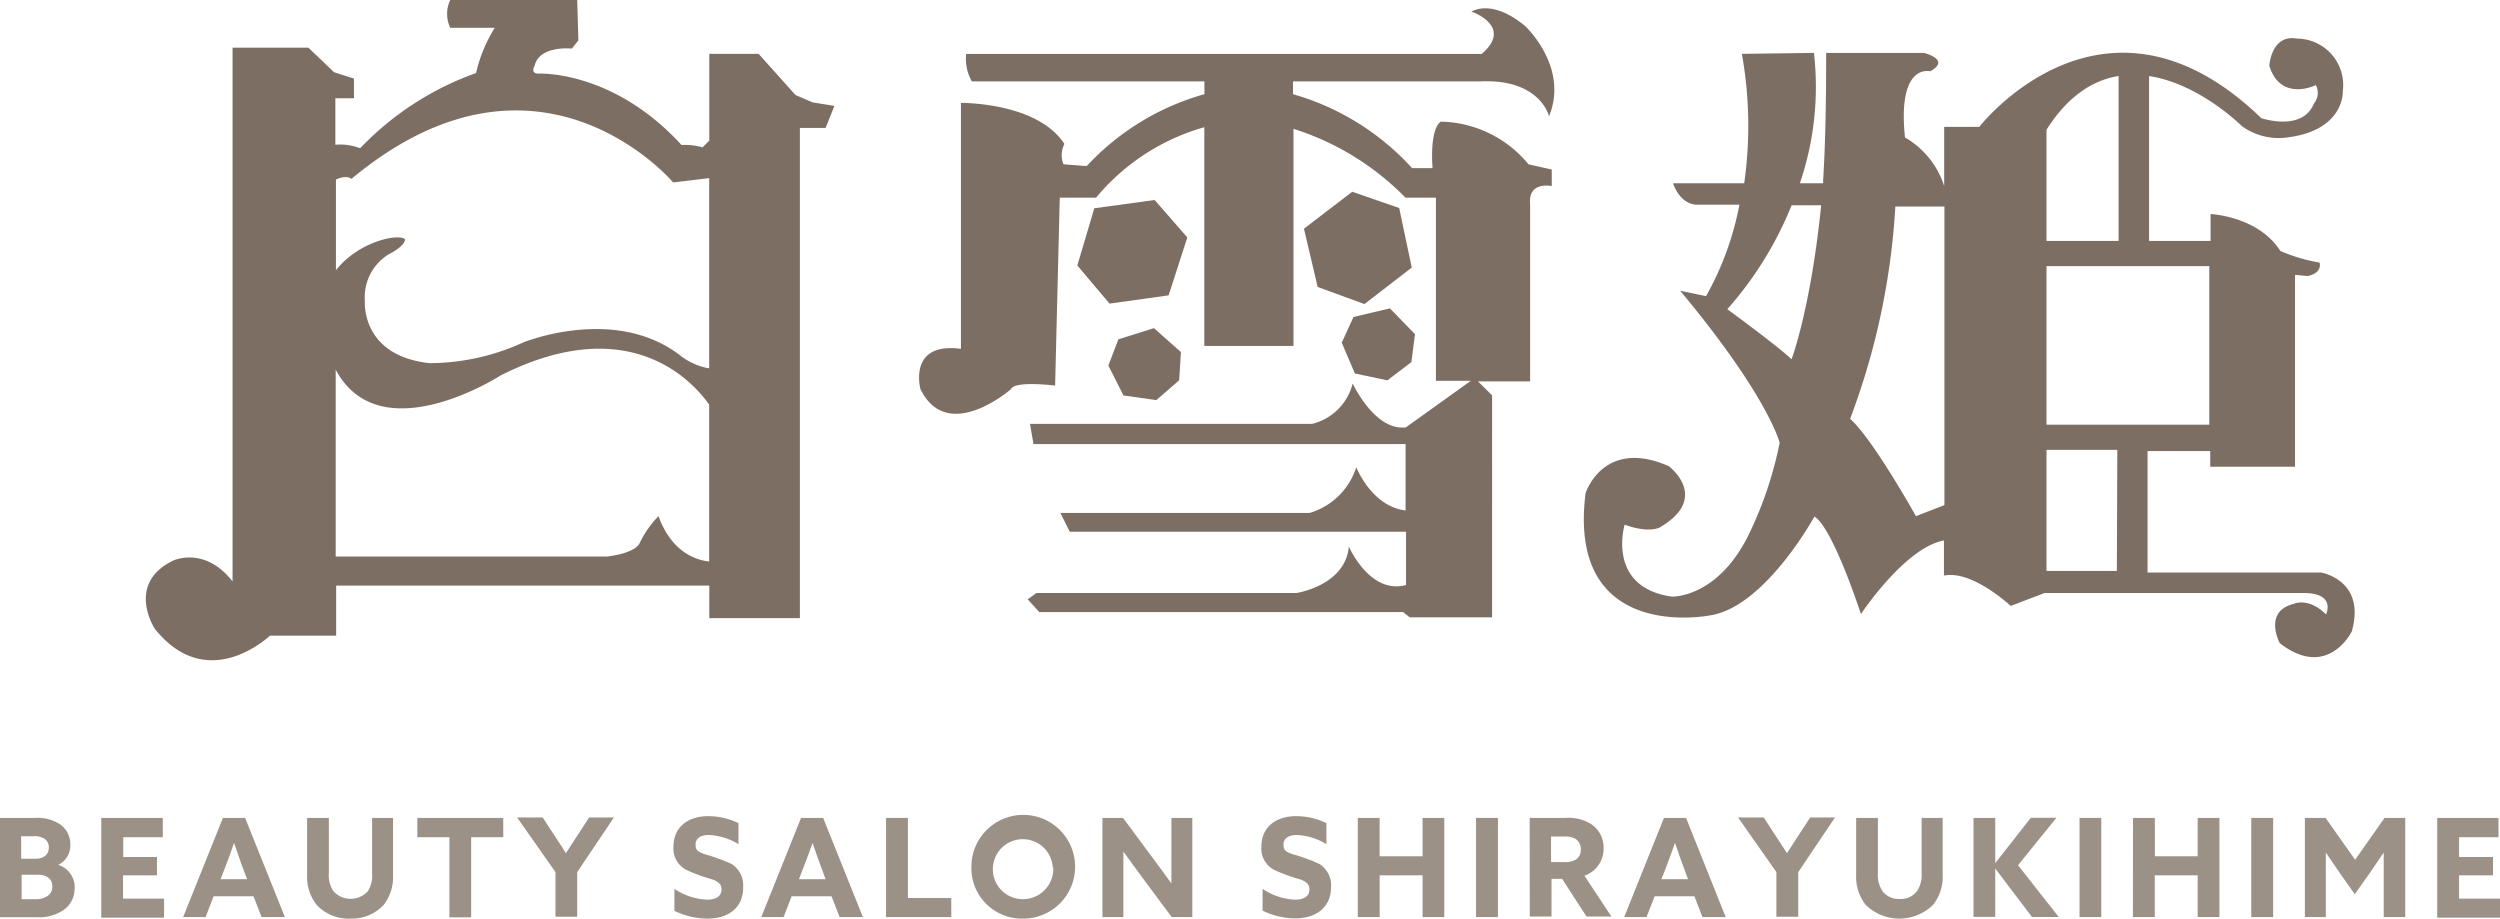 <svg xmlns="http://www.w3.org/2000/svg" viewBox="0 0 215 79"><defs><style>.cls-1{fill:#9b9187;}.cls-2{fill:#7d6e64;}</style></defs><g id="レイヤー_2" data-name="レイヤー 2"><g id="レイヤー_1-2" data-name="レイヤー 1"><path class="cls-1" d="M0,70.34H3a3.56,3.56,0,0,1,2.12.52,2.1,2.1,0,0,1,.93,1.78A1.85,1.85,0,0,1,5,74.38v0a2,2,0,0,1,1.42,2,2.25,2.25,0,0,1-1,1.91,3.7,3.7,0,0,1-2.26.59H0Zm3.08,3.51c.66,0,1.12-.35,1.12-.95a.88.88,0,0,0-.38-.77,1.62,1.62,0,0,0-1-.21h-1v1.93Zm1,3.21a.93.93,0,0,0,.42-.83c0-.66-.5-1-1.21-1H1.86v2.1H3A1.86,1.86,0,0,0,4.09,77.06Z"/><path class="cls-1" d="M8.71,70.34H14V72h-3.4V73.7H13.5v1.58H10.58v2h3.53v1.64H8.71Z"/><path class="cls-1" d="M19.17,70.34h1.91l3.42,8.53h-2l-.7-1.79H18.37l-.69,1.79H15.75Zm2.08,5.27-.35-.92c-.25-.71-.56-1.56-.77-2.2h0c-.23.68-.53,1.49-.81,2.21l-.35.91Z"/><path class="cls-1" d="M28.28,70.34v4.75a2.46,2.46,0,0,0,.4,1.56,2,2,0,0,0,2.95,0A2.47,2.47,0,0,0,32,75.09V70.34h1.8v4.87A3.92,3.92,0,0,1,33,77.82,3.75,3.75,0,0,1,30.12,79a3.74,3.74,0,0,1-2.89-1.18,3.94,3.94,0,0,1-.82-2.61V70.34Z"/><path class="cls-1" d="M38.65,72H35.89V70.34h7.39V72H40.52v6.89H38.65Z"/><path class="cls-1" d="M47.77,75l-3.3-4.7h2.2l1,1.54c.34.51.71,1.06,1,1.53h0c.3-.48.66-1,1-1.54l1-1.53h2.13L49.64,75v3.84H47.77Z"/><path class="cls-1" d="M60.81,77.37c.77,0,1.24-.29,1.24-.88,0-.41-.22-.64-.75-.85A14.69,14.69,0,0,1,59,74.8a2.07,2.07,0,0,1-1.08-2c0-1.63,1.19-2.61,3-2.61a6,6,0,0,1,2.59.6v1.81a5.28,5.28,0,0,0-2.55-.79c-.69,0-1.14.28-1.14.82s.24.62.78.83a15.46,15.46,0,0,1,2.31.84,2.18,2.18,0,0,1,1,2C63.94,78,62.7,79,60.85,79A6.52,6.52,0,0,1,58,78.33V76.44A5.38,5.38,0,0,0,60.81,77.37Z"/><path class="cls-1" d="M68.89,70.34h1.9l3.42,8.53h-2l-.7-1.79H68.08l-.69,1.79H65.47ZM71,75.61l-.34-.92c-.26-.71-.57-1.56-.78-2.2h0c-.24.68-.53,1.49-.82,2.21l-.35.91Z"/><path class="cls-1" d="M76.2,70.34h1.88v6.89h3.73v1.64H76.2Z"/><path class="cls-1" d="M83.54,74.6A4.46,4.46,0,1,1,88,79,4.34,4.34,0,0,1,83.54,74.6Zm7,0A2.58,2.58,0,1,0,88,77.33,2.61,2.61,0,0,0,90.58,74.6Z"/><path class="cls-1" d="M94.81,70.34h1.77l2.55,3.44c.56.74,1.08,1.46,1.61,2.2h0c0-.82,0-1.65,0-2.47V70.34h1.8v8.53h-1.77l-2.56-3.44c-.55-.74-1.07-1.46-1.6-2.2h0c0,.82,0,1.65,0,2.47v3.17h-1.8Z"/><path class="cls-1" d="M111.38,77.37c.76,0,1.23-.29,1.23-.88,0-.41-.22-.64-.75-.85a14.69,14.69,0,0,1-2.3-.84,2.07,2.07,0,0,1-1.08-2c0-1.63,1.19-2.61,3-2.61a5.93,5.93,0,0,1,2.59.6v1.81a5.25,5.25,0,0,0-2.54-.79c-.7,0-1.15.28-1.15.82s.24.62.78.83a15.46,15.46,0,0,1,2.31.84,2.18,2.18,0,0,1,1,2c0,1.69-1.24,2.68-3.09,2.68a6.44,6.44,0,0,1-2.8-.67V76.44A5.36,5.36,0,0,0,111.38,77.37Z"/><path class="cls-1" d="M116.77,70.34h1.88v3.3h3.69v-3.3h1.87v8.53h-1.87V75.28h-3.69v3.59h-1.88Z"/><path class="cls-1" d="M126.94,70.34h1.88v8.53h-1.88Z"/><path class="cls-1" d="M131.55,70.34h3.13a3.62,3.62,0,0,1,2.23.58,2.41,2.41,0,0,1,1,2,2.45,2.45,0,0,1-1.65,2.39l2.32,3.51h-2.14l-2.1-3.24h-.91v3.24h-1.87Zm3,3.8a1.76,1.76,0,0,0,1-.23,1,1,0,0,0,.4-.86,1.05,1.05,0,0,0-.4-.87,1.74,1.74,0,0,0-1-.24h-1.16v2.2Z"/><path class="cls-1" d="M143.1,70.34H145l3.41,8.53h-2l-.69-1.79H142.3l-.7,1.79h-1.92Zm2.07,5.27-.34-.92c-.26-.71-.57-1.56-.78-2.2h0c-.24.68-.53,1.49-.81,2.21l-.36.91Z"/><path class="cls-1" d="M152.77,75l-3.3-4.7h2.21l1,1.54,1,1.53h0l1-1.54,1-1.53h2.13L154.65,75v3.84h-1.88Z"/><path class="cls-1" d="M161.5,70.34v4.75a2.53,2.53,0,0,0,.4,1.56,1.76,1.76,0,0,0,1.48.66,1.72,1.72,0,0,0,1.47-.66,2.47,2.47,0,0,0,.41-1.56V70.34h1.81v4.87a3.87,3.87,0,0,1-.83,2.61,4.14,4.14,0,0,1-5.79,0,3.94,3.94,0,0,1-.82-2.61V70.34Z"/><path class="cls-1" d="M169.72,70.34h1.87v3.89h0l3.06-3.9h2.2l-3.3,4.08,3.5,4.45h-2.3l-3.16-4.17h0v4.16h-1.87Z"/><path class="cls-1" d="M178.84,70.34h1.87v8.53h-1.87Z"/><path class="cls-1" d="M183.44,70.34h1.88v3.3H189v-3.3h1.87v8.53H189V75.28h-3.69v3.59h-1.88Z"/><path class="cls-1" d="M193.61,70.34h1.88v8.53h-1.88Z"/><path class="cls-1" d="M198.22,70.34H200l2.54,3.6,2.53-3.6h1.78v8.53H205V75.45c0-.7,0-1.51,0-2.13h0c-.4.6-.83,1.23-1.25,1.83l-1.24,1.75-1.24-1.75c-.42-.6-.85-1.23-1.25-1.83h0c0,.62,0,1.43,0,2.13v3.42h-1.8Z"/><path class="cls-1" d="M209.6,70.34h5.27V72h-3.39V73.7h2.92v1.58h-2.92v2H215v1.64h-5.4Z"/><path class="cls-2" d="M68.41,8.17,65.24,4.63H61v7.46l-.58.58a5.61,5.61,0,0,0-1.81-.2C52.71,6,46.32,6.33,46.32,6.33c-.75,0-.35-.65-.35-.65.4-1.81,3.21-1.5,3.21-1.5l.56-.71L49.64,0H38.72a2.79,2.79,0,0,0,0,2.39h3.83a12.66,12.66,0,0,0-1.61,3.89A25.74,25.74,0,0,0,31,12.72l-.11,0a4.64,4.64,0,0,0-2.05-.27v-4l1.6,0V6.76l-1.71-.55L26.52,4.1H20V50c-2.42-3.09-5.13-1.78-5.13-1.78-4.08,2-1.56,5.85-1.56,5.85,4.56,5.73,9.9.6,9.9.6h5.7V50.36H61v2.8h7.79V11H71l.76-1.89-1.88-.31ZM30.22,15.39c16.1-13.43,27.67.3,27.67.3l3.1-.37V31.68a5.65,5.65,0,0,1-2.35-1C53,26.17,45,29.45,45,29.45a19.45,19.45,0,0,1-8.07,1.78c-5.93-.65-5.55-5.33-5.55-5.33a4.32,4.32,0,0,1,2-4c1.62-.84,1.44-1.34,1.44-1.34-.61-.49-4,.22-5.93,2.68v-7.8C29.89,15,30.22,15.39,30.22,15.39Zm26.41,29A8.68,8.68,0,0,0,55,46.73s-.3.83-2.79,1.13H28.87V31.79c3.83,7.19,14.18.5,14.18.5,11.11-5.61,16.57.56,17.94,2.51V48.29C60,48.19,57.8,47.6,56.63,44.39Z"/><polygon class="cls-2" points="56.61 53.17 56.61 53.16 56.61 53.16 56.61 53.17"/><path class="cls-2" d="M126.51,1.05h0C126.34,1,126.28,1,126.51,1.05Z"/><path class="cls-2" d="M83.06,4.68h0v0Z"/><path class="cls-2" d="M127.33,7c5.14-.23,5.89,3,5.89,3,1.74-4.29-2.09-7.79-2.09-7.79C128.31-.09,126.69.93,126.54,1c.71.24,3.38,1.51.88,3.64H83.09A3.91,3.91,0,0,0,83.58,7h20V8.1a21.83,21.83,0,0,0-10.12,6.18l-2-.15a2.09,2.09,0,0,1,.08-1.75c-2.34-3.61-8.9-3.53-8.9-3.53V30c-4.6-.61-3.48,3.47-3.48,3.47,2.34,4.76,7.78,0,7.78,0,.3-.75,3.8-.31,3.8-.31L91.14,17h3.12a18.71,18.71,0,0,1,9.31-6.06V29.75h7.67V11.08A23.25,23.25,0,0,1,120.87,17h2.62V32.75h3l-5.58,4c-2.67.35-4.58-3.77-4.58-3.77a4.77,4.77,0,0,1-3.47,3.47H88.58l.3,1.74h32v5.71c-2.93-.35-4.24-3.72-4.24-3.72a6,6,0,0,1-4,3.93H91.19L92,45.73h28.92v4.58C117.8,51.16,116,47,116,47c-.3,3.38-4.52,4-4.52,4H89.13l-.75.54,1,1.1h31.29l.56.45h7.09V34l-1.21-1.2h4.48V17.56c-.2-2,1.86-1.56,1.86-1.56V14.58l-2-.45a10,10,0,0,0-7.55-3.67c-1,.75-.7,4-.7,4h-1.76a22,22,0,0,0-10.24-6.36V7Z"/><polygon class="cls-2" points="99.3 17.2 94.11 17.91 92.65 22.83 95.42 26.11 100.5 25.4 102.11 20.42 99.3 17.2"/><polygon class="cls-2" points="116.29 16.49 112.14 19.67 113.32 24.68 117.34 26.15 121.41 23.01 120.33 17.89 116.29 16.49"/><polygon class="cls-2" points="96.18 29.18 95.32 31.44 96.62 34.01 99.44 34.41 101.41 32.7 101.56 30.28 99.24 28.22 96.18 29.18"/><polygon class="cls-2" points="115.39 29.47 116.52 32.12 119.31 32.71 121.38 31.14 121.69 28.74 119.53 26.52 116.4 27.26 115.39 29.47"/><path class="cls-2" d="M199.63,49.24H184.69V38.79h5.39v1.35h7.29V23.64l1.11.1c1.31-.3,1-1.16,1-1.16a14.34,14.34,0,0,1-3.37-1c-1.92-3-6-3.17-6-3.17v2.31h-5.29V6.54c4.35.66,8,4.32,8,4.32a5.41,5.41,0,0,0,3.52,1c5.33-.5,5.14-4,5.14-4a4,4,0,0,0-3.93-4.54c-2.22-.41-2.39,2.33-2.39,2.33,1,3.27,4.24,1.57,4,1.66A1.44,1.44,0,0,1,199,8.9c-1,2.47-4.53,1.26-4.53,1.26-13.53-13.08-24.25.75-24.25.75H167.2l0,.28V16a7.46,7.46,0,0,0-3.37-4.18C163.15,5.38,166,6.13,166,6.13c1.82-1-.54-1.58-.54-1.58h-8.41c0,4.26-.07,7.88-.26,10.94l0,.27h-2A25.74,25.74,0,0,0,156,4.55l-6.09.08h-.11A34.94,34.94,0,0,1,150,15.76H143.9l0,.06c.76,2,2.19,1.78,2.19,1.78l3.5,0a25.77,25.77,0,0,1-2.87,7.87L144.49,25c7.6,9.11,8.56,13.08,8.56,13.08a32.68,32.68,0,0,1-2.47,7.5c-2.69,5.88-6.79,5.73-6.79,5.73-5.68-.8-4.07-6.19-4.07-6.19,2.06.76,3,.25,3,.25,4.42-2.56.8-5.28.8-5.28-5.64-2.47-7.16,2.32-7.16,2.32-1.64,13,10.73,10.51,10.73,10.51,4.73-.76,8.95-8.5,8.95-8.5,1.61,1,4,8.39,4,8.39s3.79-5.73,7.14-6.33V49.5c2.42-.5,5.74,2.61,5.74,2.61L175.83,51h22.29c2.82,0,1.92,1.84,1.92,1.84-1.52-1.51-2.77-.91-2.77-.91-2.67.66-1.21,3.38-1.21,3.38,4.13,3.21,6.19-1,6.19-1C203.51,49.9,199.63,49.24,199.63,49.24ZM154.07,30.9c-1-1-5.52-4.31-5.52-4.31a30.83,30.83,0,0,0,5.53-8.94l2.54,0C155.72,26.59,154.07,30.9,154.07,30.9Zm10.7,13.49s-3.7-6.64-5.66-8.37A61.61,61.61,0,0,0,163,17.76h4.22V43.44ZM190,22.89V36.52H176V22.89Zm-7.8-16.36V20.72H176V11.16C177.89,8.17,180.08,6.87,182.23,6.53Zm-.15,42.57H176V38.69h6.09Z"/></g></g></svg>